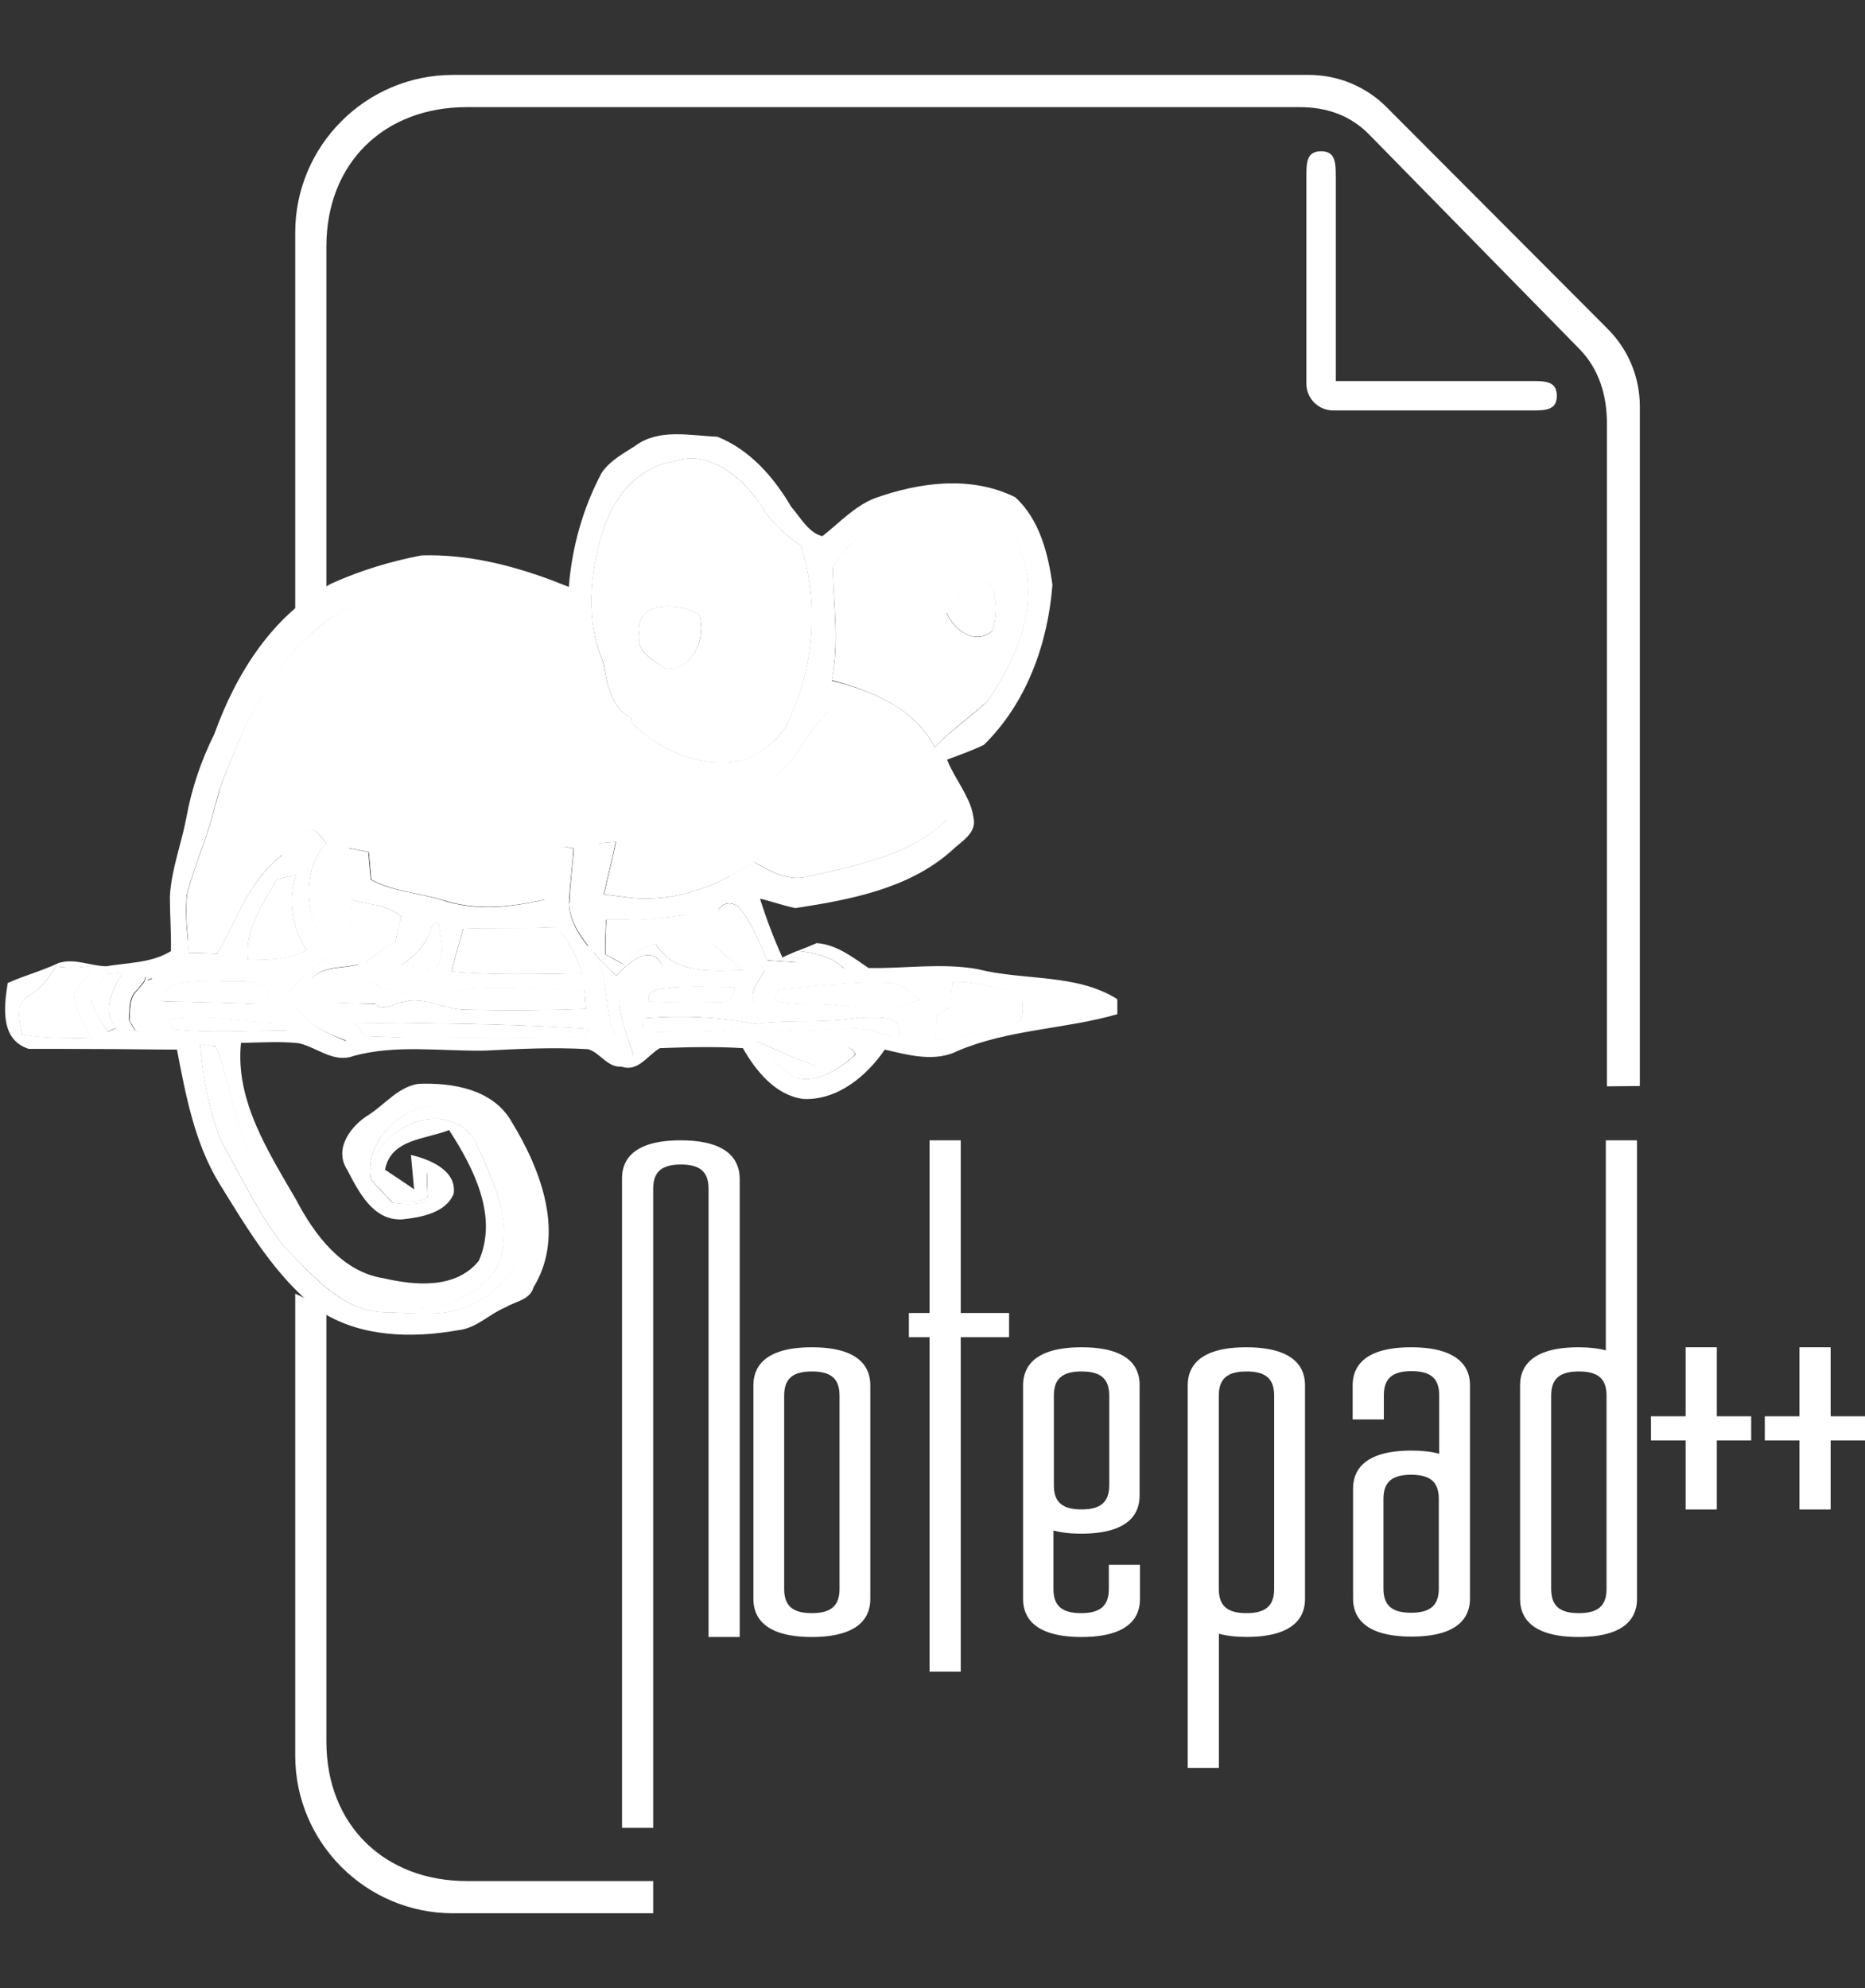 <?xml version="1.0" encoding="utf-8"?>
<!-- Generator: Adobe Illustrator 28.2.0, SVG Export Plug-In . SVG Version: 6.00 Build 0)  -->
<svg version="1.1" id="Calque_1" xmlns="http://www.w3.org/2000/svg" xmlns:xlink="http://www.w3.org/1999/xlink" x="0px" y="0px"
	 viewBox="0 0 2345 2500" style="enable-background:new 0 0 2345 2500;" xml:space="preserve">
<rect x="0" y="0" width="2345" height="2500" fill="#333333" stroke="none"/>
<style type="text/css">
	.st0{fill:#FFFFFF;}
</style>
<path class="st0" d="M410.4,746.4V310c0-105.2,72.7-175.3,176.6-175.3h1046.8c34.3,0,63.9,10.1,88.1,34.8l264.7,270
	c24.2,25.1,33.9,58.1,33.9,92.9V1366l41.4-0.4V511.3c0-36.6-14.1-70.9-39.6-96.9L1743,134.3c-25.5-25.5-60.8-40.1-96.9-40.1H569.4
	c-109.2,0-198.2,89-198.2,198.2v473L410.4,746.4z M371.2,1626.7v580.9c0,109.2,89,198.2,198.2,198.2h251.9v-40.5H587
	c-103.5,0-176.6-70.5-176.6-175.3v-544.7L371.2,1626.7z"/>
<path class="st0" d="M1923.6,479.1h-244v-255c0-18.9,0-33.9-18.5-33.9c-18.9,0-18.5,15.4-18.5,33.9v258.1c0,18.9,15,33.9,33.9,33.9
	h247.1c18.9,0,33.9,0.4,33.9-18.5S1942.1,479.1,1923.6,479.1z"/>
<path class="st0" d="M1020.8,1694.1c-60.8,0-73.5,26-73.5,47.6v269.1c0,21.6,12.8,47.6,73.5,47.6c60.8,0,73.5-26,73.5-47.6v-269.1
	C1094.3,1720.1,1081.6,1694.1,1020.8,1694.1z M986,1754.9c0-21.1,10.6-30.4,34.8-30.4c24.2,0,34.8,9.2,34.8,30.4V1998
	c0,21.1-10.6,30.4-34.8,30.4c-24.2,0-34.8-9.2-34.8-30.4V1754.9z M1208,1433.9h-39.2V1651h-26v30.4h26v420.6h39.2v-420.6h60.8V1651
	H1208V1433.9z M1359.9,1694.1c-60.8,0-73.5,26-73.5,47.6v269.1c0,21.6,12.8,47.6,73.5,47.6c60.8,0,73.5-26,73.5-47.6v-43.2h-39.2
	v30.4c0,21.1-10.6,30.4-34.8,30.4s-34.8-9.2-34.8-30.4v-73.5c9.7,2.6,21.1,4,34.8,4c60.8,0,73.5-26,73.5-47.6v-138.7
	C1433.4,1720.1,1420.7,1694.1,1359.9,1694.1L1359.9,1694.1z M1325.1,1754.9c0-21.1,10.6-30.4,34.8-30.4c24.2,0,34.8,9.2,34.8,30.4
	v112.7c0,21.1-10.6,30.4-34.8,30.4c-24.2,0-34.8-9.2-34.8-30.4V1754.9z M1566.9,1694.1c-60.8,0-73.5,26-73.5,47.6V2223h39.2v-168.7
	c9.7,2.6,21.1,4,34.8,4c60.8,0,73.5-26,73.5-47.6v-269.1C1640.8,1720.1,1628.1,1694.1,1566.9,1694.1z M1532.5,1754.9
	c0-21.1,10.6-30.4,34.8-30.4c24.2,0,34.8,9.2,34.8,30.4V1998c0,21.1-10.6,30.4-34.8,30.4c-24.2,0-34.8-9.2-34.8-30.4V1754.9z
	 M1774.3,1694.1c-60.8,0-73.5,26-73.5,47.6v43.2h39.2v-30.4c0-21.1,10.6-30.4,34.8-30.4c24.2,0,34.8,9.2,34.8,30.4v73.5
	c-9.7-2.6-21.1-4-34.8-4c-60.8,0-73.5,26-73.5,47.6v138.7c0,21.6,12.8,47.6,73.5,47.6c60.8,0,73.5-26,73.5-47.6v-269.1
	C1848.3,1720.1,1835,1694.1,1774.3,1694.1L1774.3,1694.1z M1739.5,1884.8c0-21.1,10.6-30.4,34.8-30.4c24.2,0,34.8,9.2,34.8,30.4
	v112.7c0,21.1-10.6,30.4-34.8,30.4c-24.2,0-34.8-9.2-34.8-30.4V1884.8z M2019.6,1698.1c-9.7-2.6-21.1-4-34.8-4
	c-60.8,0-73.5,26-73.5,47.6v269.1c0,21.6,12.8,47.6,73.5,47.6c60.8,0,73.5-26,73.5-47.6v-576.9h-39.2v264.2H2019.6z M1950.4,1754.9
	c0-21.1,10.6-30.4,34.8-30.4c24.2,0,34.8,9.2,34.8,30.4V1998c0,21.1-10.6,30.4-34.8,30.4c-24.2,0-34.8-9.2-34.8-30.4V1754.9z
	 M2158.7,1694.1h-39.2v86.8h-43.6v30.4h43.6v86.8h39.2v-86.8h43.2v-30.4h-43.2V1694.1z M2301.8,1780.9v-86.8h-39.2v86.8h-43.6v30.4
	h43.6v86.8h39.2v-86.8h43.2v-30.4H2301.8z M855.6,1433.9c-60.8,0-73.5,26-73.5,47.6v816.9h39.2v-803.7c0-21.1,10.6-30.4,34.8-30.4
	c24.2,0,34.8,9.2,34.8,30.4v563.7h39.2v-576.9C929.6,1459.8,916.9,1433.9,855.6,1433.9L855.6,1433.9z"/>
<path class="st0" d="M393.3,796.2c37.4-37,91.2-47.1,140-62.5c55.9-3.1,111.9,14.1,162.5,37.4c22,8.8,20.7,34.8,25.5,54.6
	c-15.9,3.5-31.7,6.6-47.6,10.6c7-11,13.7-21.6,20.3-32.6c-0.4-10.6-12.8-14.5-18.9-22L650,798.8l-17.2-14.5
	c-15.4,2.2-32.1,4.4-46.7-4c-24.7-11-51.1-19.4-78.4-16.7c-12.3,5.3-22,15-32.1,23.3c0-4.4,0.4-13.2,0.4-17.6
	c-5.7,6.6-11.4,13.2-16.7,20.3c-37.9,4-55.5,43.2-47.1,77.1c-7.9,6.2-16.3,12.8-24.2,18.9c8.8-17.2,16.3-36.1,6.2-54.6
	c-28.2,8.4-30.4,39.2-43.2,61.2c-13.2,24.2-35.7,42.7-46.2,68.3c-0.9,14.1,1.3,27.7,2.6,41.8c-10.6-3.1-21.1-5.7-31.3-8.8
	C302.5,921.7,334.7,847.7,393.3,796.2L393.3,796.2z"/>
<path class="st0" d="M475.6,787.4c10.6-8.4,19.8-18.5,32.1-23.3c27.3-2.6,53.7,5.7,78.4,16.7c-3.5,15.4-8.8,30.4-15.9,44.5
	c-21.1-11-42.3-22.9-62.1-35.7l11.9,23.8c-4.4,6.2-9.2,11.9-13.7,18.1c-8.8-11.4-17.6-22.9-26-34.8c-3.1,17.2-15.9,29.9-33.5,20.3
	c4-9.2,7.9-18.1,11.9-26.9c5.3-7,11-13.7,16.7-20.3C476,773.7,475.6,782.5,475.6,787.4L475.6,787.4z"/>
<path class="st0" d="M586.1,780.3c14.5,8.4,30.8,6.2,46.7,4l17.2,14.5l25.1-17.2c5.7,7.5,18.5,11.4,18.9,22
	c-6.2,11-13.2,22-20.3,32.6c-4,0.9-11.9,2.6-15.4,4c7.9,9.7,15.9,19.4,23.8,28.6c-33.5,1.8-57.7-21.1-83.2-37.9
	c-23.3,3.5-40.1,28.6-64.3,31.3c-11.9-5.3-22.9-12.3-33.9-19.4c-4,12.8-6.6,26-14.1,37c-11,7.5-25.1,7.5-37.9,11
	c0.4,5.7,1.3,11.9,1.8,17.6c-13.7-13.2-30.4-25.5-49.8-16.7c14.1,14.5-7,20.3-16.7,26.9c-18.9,10.6-40.1,24.2-42.3,48
	c-5.3,13.7,0.4,34.8-15,42.3c-18.1,4.8-36.6,1.8-54.6,1.3c1.3-4.4,3.5-12.8,4.8-17.2c10.6,3.1,21.1,5.7,31.3,8.8
	c-1.8-14.1-4-27.7-2.6-41.8c10.6-25.5,33-44,46.2-68.3c12.8-22,15-52.8,43.2-61.2c10.1,18.5,2.6,37.4-6.2,54.6
	c7.9-6.6,15.9-12.8,24.2-18.9c-8.4-33.9,9.2-73.1,47.1-77.1c-4,8.8-7.9,18.1-11.9,26.9c17.2,9.7,30.4-3.1,33.5-20.3
	c8.4,11.9,17.2,23.3,26,34.8c4.4-6.2,8.8-11.9,13.7-18.1l-11.9-23.8c20.3,12.8,41,24.2,62.1,35.7
	C577.3,811.2,582.6,796.2,586.1,780.3 M410.4,1060.4c9.7,1.8,18.9,3.5,28.6,5.7c-11,29.5-26.4,59.5-24.7,92
	c5.7,21.1,23.3,37,36.6,54.2c-19.4,5.7-46.2,1.3-59.5,19.4c-7.9,35.2,24.2,55.5,44.9,77.1c-29.9-11-63.4-26.9-74-59.9
	c14.5-18.1,32.6-32.6,51.5-46.7C386.6,1160.8,374.8,1100.1,410.4,1060.4 M715.6,1134.8c7,6.2,14.5,12.3,21.6,18.1
	c0.9,11.9,1.8,24.2,2.2,36.1C727.1,1173.2,716.1,1156,715.6,1134.8 M903.2,1144.1c7.5-10.6,20.3-9.7,28.2-0.4
	c15,19.4,23.3,42.3,33.5,64.3c12.8,0.9,25.5,1.8,37.9,2.6c-25.1,9.2-48.9,23.3-52.4,52.4c-10.6-15,4.8-28.6,11-42.3
	C947.2,1191.2,912.9,1176.2,903.2,1144.1 M543.9,1163l7.5-4c1.3,19.8,10.6,42.7-4,59.5c-14.5-1.3-28.6-2.2-42.7-4.8
	C523.6,1201.3,537.7,1185.9,543.9,1163 M739.4,1189.4c10.6,14.1,22.5,26.4,35.7,37.9c14.1-16.3,45.4-42.3,58.1-11.4
	c-21.1,10.1-47.6,17.6-54.6,43.2c0,0.9-0.4,2.2-0.4,3.1c3.1,22.5,11.4,44,18.1,65.6C747.8,1296.5,776.8,1229.1,739.4,1189.4
	 M1002.7,1195.6c20.7,2.2,42.7,7,58.6,22.5c-19.8-1.3-40.1-0.4-58.6-7.5V1195.6z M950.8,1309.2c25.1,11,49.8,22.9,76.2,31.7
	c15-6.2,36.1-39.2,48.4-15c-19.4,17.6-46.2,35.7-73.5,29.5C980.7,1345.3,967.1,1325.1,950.8,1309.2 M251.9,1313.2
	c4.8,0.9,14.1,2.2,19.4,2.6c21.1,48.9,22,105.7,51.1,151.5c16.7,27.3,30.4,55.9,46.2,83.7c16.7,28.6,44.5,48,70.5,67.8
	c55.5,41,147.1,34.8,186.3-25.5c25.1-53.7-6.2-110.5-27.7-159.9c-37-58.1-133.4-14.1-130.8,49.3c-11-63,69.6-116.3,123.3-84.1
	c38.3,24.7,48.9,71.3,63.9,111.4c17.6,48-8.4,104.8-53.7,125.9c-35.2,22.5-78.4,13.7-117.6,13.7c-53.7-2.6-88.5-46.2-123.3-81
	c-33.9-41.4-55.9-90.7-82.4-137.4C262.9,1393.8,255,1353.7,251.9,1313.2 M537.3,1474.4c6.2,7,11,15,17.2,22.5
	c-15,19.4-39.2,18.5-60.8,15.4c-8.8-9.7-18.1-19.4-26.9-29.1c21.1,12.8,44.9,38.8,71.3,22.5C537.3,1495.1,537.3,1484.9,537.3,1474.4
	L537.3,1474.4z"/>
<path class="st0" d="M533.7,862.2c24.2-2.6,41-27.7,64.3-31.3c26,17.2,50.2,39.6,83.2,37.9c-7.9-9.7-15.9-19.4-23.8-28.6
	c4-0.9,11.9-3.1,15.4-4c15.9-4,31.7-7,47.6-10.6c4,15,7.9,30.4,12.8,45.4c-7.5,7.5-15,15.4-22.9,22.9c16.3,22.5,31.3,46.2,47.6,68.7
	c33.9-9.2,55.5,23.3,70.5,48.9c-30.4-1.8-64.7-2.2-88.5-24.2c-14.5-13.2-28.6-26.9-44-39.6l-27.7,7.9c-7.5-18.1-11.9-41.8-34.8-46.2
	c1.8,9.2,4,18.1,5.7,27.3c-13.7,7.9-28.6,11.4-44,7c6.2-12.8,12.8-25.1,19.4-37.9c-18.9-1.8-29.9,14.5-40.5,27.3
	c-2.2-6.6-4.4-13.2-6.2-19.8c-7-0.9-13.7-2.6-20.7-3.1c-10.1,2.2-14.1,16.7-25.1,17.2c-18.1-1.8-35.2-9.2-53.7-10.1
	c-22,3.1-42.7,12.8-64.3,18.9c-7-5.7-14.5-11.4-21.6-17.2c9.7-7,31.3-12.3,16.7-26.9c19.8-8.8,36.1,3.5,49.8,16.7
	c-0.4-5.7-1.3-11.9-1.8-17.6c12.8-3.1,26.4-3.5,37.9-11c7.5-11,10.1-24.7,14.1-37C510.8,849.9,521.8,857,533.7,862.2L533.7,862.2z"
	/>
<path class="st0" d="M710.8,894c7.5-7.5,15-15.4,22.9-22.9c7.5,22.5,17.2,45.4,36.1,60.3c31.7,24.2,64.7,50.6,104.4,59.9
	c35.2,6.6,74,2.6,104.4-17.6c26.4-23.8,38.8-58.6,66.1-81.5c25.5,12.8,54.2,18.5,78.8,33c25.5,16.3,37.9,45.4,53.3,70.5
	c-16.7,3.1-33,6.6-49.8,10.1c6.2,10.6,12.8,21.6,19.4,32.1c-4.4,6.6-8.8,13.2-12.8,20.3c-8.4-13.2-16.3-26.4-24.2-39.6
	c-18.1,4.4-35.2,11.4-50.6,21.1l5.3,25.1c-38.8-19.8-80.1,0-114.9,19.4c-10.6,5.7-21.6,12.3-32.1,18.1c-22-11.9-43.6-24.2-66.9-33.5
	c-9.2,15-20.3,29.5-31.3,43.6c-4-11.4-8.4-22.9-11.9-34.8c-4,0.4-11.9,1.8-15.9,2.2c-1.8,16.3-1.3,32.6,0.9,48.9
	c-10.6-1.3-21.6-2.6-32.1-4c4.8-22,10.6-43.6,15-66.1c-5.3,0.4-16.3,1.3-21.6,1.8c-18.1,27.7-18.9,61.2-15.4,93.4
	c-7.5-6.2-14.5-12.3-21.6-18.1c0.9-22.9,4-45.4,5.7-68.3c-23.8-10.1-33.5,17.2-37.9,34.8c-13.2-4.4-26.4-8.4-39.2-13.2
	c-29.5-9.2-48.9-35.2-77.5-46.7c-15-6.2-26-18.5-37.4-29.5c-1.3,4.4-4,13.2-4.8,17.6c11.4,19.4,11.4,44.5-11,56.4
	c-7-0.9-21.1-2.6-28.6-4c23.8,24.2,58.6,28.6,89.8,37l-17.6,12.3c-29.9-9.7-62.5-10.6-90.7-26c-0.9-11.4-2.2-23.3-3.1-34.8
	c-8.4-1.8-16.3-3.1-24.7-4.8c-9.7-1.8-18.9-3.5-28.6-5.7c-7-8.4-15-22.9-27.7-15.4c-10.1,9.2-18.5,20.3-28.2,30.4
	c-5.7-7.9-11.9-15.9-17.6-23.8c-43.2,5.3-39.6,57.2-67.4,80.6c-17.6,12.8-16.7,37-33,51.1c-2.2-19.8-3.5-39.2-1.3-59
	c8.8-34.8,24.2-67.4,33-102.6c0.9-2.6,2.2-8.4,3.1-11.4c18.1,0.9,37,3.5,54.6-1.3c15.4-7.5,9.2-28.6,15-42.3
	c2.6-23.8,23.3-37.4,42.3-48c7,5.7,14.5,11.4,21.6,17.2c21.6-6.6,42.3-15.9,64.3-18.9c18.5,0.9,35.7,8.4,53.7,10.1
	c11-0.4,14.5-15,25.1-17.2c7,0.4,13.7,2.2,20.7,3.1c2.2,6.6,4.4,13.2,6.2,19.8c11-12.8,21.6-29.1,40.5-27.3
	c-6.6,12.8-12.8,25.1-19.4,37.9c15.4,4.4,30.4,0.4,44-7c-2.2-9.2-4-18.1-5.7-27.3c22.9,4,27.3,27.7,34.8,46.2l27.7-7.9
	c15,12.8,29.5,26.4,44,39.6c23.8,22,58.1,22.5,88.5,24.2c-14.5-25.1-36.6-58.1-70.5-48.9C742.5,940.2,727.1,916.4,710.8,894
	L710.8,894z"/>
<path class="st0" d="M1127.4,1005.8c16.7-3.5,33-6.6,49.8-10.1c5.3,11.4,9.7,22.9,14.1,34.3c-45.8,45.8-113.2,57.7-173.5,71.8
	c-25.1,7.5-48.4-5.7-69.1-17.6c34.8-18.9,76.2-39.2,114.9-19.4l-5.3-25.1c15.9-9.7,33-16.7,50.6-21.1c7.9,13.2,16.3,26.4,24.2,39.6
	c4-6.6,8.4-13.7,12.8-20.3C1140.1,1027.4,1133.5,1016.4,1127.4,1005.8L1127.4,1005.8z"/>
<g>
	<path class="st0" d="M554.4,1496.8c-6.2-7-11-15.4-17.2-22.5c0,10.6,0.4,20.7,0.9,31.3c-26.4,16.3-50.2-9.7-71.3-22.5
		c8.8,9.7,18.1,18.9,26.9,29.1C515.2,1515.3,539.5,1516.2,554.4,1496.8L554.4,1496.8z M338.2,1246.7c-16.3-18.9-44-10.1-66.1-13.2
		c-23.8,1.3-61.7-4-70.9,25.1c43.2,1.3,86.3,1.8,129.5,4C332.9,1258.6,336.4,1250.7,338.2,1246.7z M824.4,1186.8
		c23.8,38.8,70.5,33.9,109.7,33c-16.3-15.4-36.1-27.3-49.8-45.4c-7.9-7.5-11-22.5-23.3-23.8c-23.8,3.1-47.6,6.6-71.8,5.7h-26.4
		c-1.3,14.5-1.3,29.1-1.3,43.6c5.7,3.1,17.6,9.2,23.3,12.8C792.7,1197.4,808.5,1191.2,824.4,1186.8L824.4,1186.8z M185.8,1233
		l-1.8-4.8c-0.9,1.8-2.2,5.3-2.6,7l-4.8,5.7c-0.9,0.9-2.6,3.1-3.1,4c-11.4,9.7-9.2,24.7-10.6,37.9c1.8,3.1,5.7,9.7,7.5,13.2
		c19.8,11.9,15.9-31.7,2.2-32.6c8.4-10.1,17.6-19.8,20.3-33L185.8,1233z"/>
	<path class="st0" d="M251.9,1313.2c3.1,40.1,11,80.6,24.7,118.5c26.4,46.2,48.4,95.6,82.4,137.4c35.2,34.8,70,78.4,123.3,81
		c39.2,0,82.8,8.8,117.6-13.7c45.4-21.1,71.3-77.9,53.7-125.9c-15-39.6-26-86.8-63.9-111.4c-53.7-32.1-134.3,21.1-123.3,84.1
		c-2.6-63.4,93.8-107.5,130.8-49.3c21.6,48.9,52.4,106.1,27.7,159.9c-39.6,60.3-130.8,66.5-186.3,25.5c-26-19.8-53.7-39.2-70.5-67.8
		c-15.9-27.3-29.9-56.4-46.2-83.7c-28.6-46.2-29.9-102.6-51.1-151.5C266,1315.4,256.7,1314.1,251.9,1313.2L251.9,1313.2z
		 M211.8,1281.9c1.3,3.1,4.4,9.2,6.2,12.3c47.1,4.8,94.2,1.3,141.4,1.3c-1.8-2.2-5.3-6.2-7.5-8.4
		C305.2,1285.5,258.5,1274.4,211.8,1281.9L211.8,1281.9z M931.4,1143.6c-7.9-9.2-20.7-10.1-28.2,0.4c9.7,31.7,44,47.1,58.1,76.6
		c-6.2,13.2-21.6,27.3-11,42.3c4-28.6,27.7-43.2,52.4-52.4c-12.8-0.9-25.5-1.8-37.9-2.6C954.7,1185.9,945.9,1163,931.4,1143.6z
		 M130.8,1224.7c-4.8,11-10.6,22.5-16.3,33c4.8,14.1,12.3,27.3,21.1,39.2c2.6-1.3,7.9-3.5,10.1-4.4c-18.9-22-4-48.4,8.4-69.6
		C146.2,1224.2,138.3,1224.7,130.8,1224.7L130.8,1224.7z M1061.3,1218.1c-15.4-15-37-19.8-58.1-22h-0.4v14.5
		C1021.2,1217.6,1041.5,1216.8,1061.3,1218.1L1061.3,1218.1z M385.3,1194.7c-18.1-28.6-24.2-62.1-13.2-94.7
		c-7.9,2.2-15.9,4-23.8,5.7c-17.6,31.3-41.4,63.4-36.1,101.3C336.9,1207.1,362.4,1206.6,385.3,1194.7z M114.9,1214.5
		c-15,2.6-29.9,3.1-44.9,0.9c-8.8,15.4-20.3,29.5-36.1,38.3c-15.9,9.7-8.8,32.1-6.2,47.1c28.2,5.3,57.2,3.5,85.9,4.8
		c-7-16.3-16.7-31.7-20.7-48.9C90.7,1238.8,114.1,1231.7,114.9,1214.5L114.9,1214.5z M497.6,1183.3c1.8-10.1,4.4-20.7,6.6-30.8
		c-16.3-15.4-41-15-61.2-20.7c-5.7,27.7,0.4,55.5,16.7,78.4C471.6,1200.9,484,1190.8,497.6,1183.3L497.6,1183.3z M1079.4,1279.7
		c-43.2,7.5-87.2,2.2-130.4,7.9c-46.2-9.2-93.4-10.6-140.5-7c0.4,4.4,0.9,13.2,1.3,17.6c46.2-3.1,93.4,1.8,139.2-7.9
		c40.1,8.8,81,5.3,121.5,2.6c20.7-2.2,39.6,10.6,59.9,8.4C1134.4,1273.1,1097,1281,1079.4,1279.7z M979.8,1244.1
		c-1.8,3.1-5.3,9.7-7,13.2c26,7.9,53.7,3.1,80.1,6.6c34.3,4.8,71.3,8.8,103.5-7.5c-11-7-21.1-17.6-34.3-20.3
		C1074.5,1233.5,1027,1239.7,979.8,1244.1L979.8,1244.1z M1027,1340.9c-26-8.8-51.1-20.3-76.2-31.7c16.3,15.9,29.9,36.1,50.6,46.2
		c27.3,6.2,54.2-11.9,73.5-29.5C1063.1,1301.7,1041.9,1334.8,1027,1340.9L1027,1340.9z M846.8,1241.9c-10.6,2.6-33.5-0.9-30.8,17.2
		c29.9,1.8,60.3,1.8,90.3,0.9c12.3,0.4,17.6-5.7,16.3-18.5C897.5,1241.4,871.9,1240.1,846.8,1241.9z M1197.8,1234.8
		c-1.3,10.6-2.2,21.1-3.1,31.7c-4.4,2.6-12.8,7.9-16.7,11c0,9.7-0.9,19.8-1.3,29.5c36.6-0.9,70-16.3,105.7-23.3
		c5.7-11.4,2.2-24.2,2.2-36.6C1255.1,1244.5,1227.3,1233.5,1197.8,1234.8L1197.8,1234.8z M551.4,1159.5l-7.5,4
		c-6.2,22.9-20.3,38.3-39.2,50.6c14.1,2.6,28.2,3.5,42.7,4.8C561.9,1201.8,552.7,1178.9,551.4,1159.5z M732.3,1223.8
		c-8.4-20.7-16.3-43.6-34.3-57.7c-38.3,1.8-76.6,0.4-114.9,1.8c-4.8,18.1-11,35.2-14.5,53.7C622.7,1226.4,677.7,1224.2,732.3,1223.8
		L732.3,1223.8z"/>
	<path class="st0" d="M778.6,1259c7-25.5,33.5-33,54.6-43.2c-13.2-31.3-44-4.8-58.1,11.4c-10.6-9.2-20.3-19.4-29.1-29.9
		c27.3,40.1,5.3,101.3,50.2,130.8c-6.6-21.6-14.5-43.2-18.1-65.6L778.6,1259z M506.4,1259.5c26.4-7.9,51.5,9.7,77.9,9.7
		c50.6,1.3,101.3,1.3,151.9-0.9c-0.4-5.7-1.3-17.6-1.8-23.3c-67.4,0-137-10.1-202.6,8.8c-18.5-0.4-35.7-8.8-53.7-11.9
		c-12.3-16.7-44.5-4.8-64.7-9.7c3.1,9.2,5.7,18.9,8.4,28.2c16.3,0.4,33,0.9,49.3,0.9C481.8,1272.7,495,1260.3,506.4,1259.5z
		 M446.5,1286.3c4,5.3,7.9,11,11.9,16.3c15.9,0.4,32.1,0.9,48,1.8c76.2,0.4,151.9,1.8,228.1-0.9c1.3-2.6,4-7.5,5.7-9.7
		c-77.9-5.3-155.9-6.2-233.8-7.5C486.6,1286.8,466.8,1286.8,446.5,1286.3L446.5,1286.3z"/>
</g>
<path class="st0" d="M794.4,902.8l-0.9,5.3c37.9,37.9,94.2,61.2,147.1,45.8c20.3-11,40.5-24.7,50.2-46.2
	c33-68.3,38.8-148.8,16.3-221.1c-20.3-14.5-39.6-31.3-51.5-53.3c-24.2-33.5-64.3-68.7-108.3-52.8c-44.9,6.2-76.6,45.8-89,87.2
	c-16.7,52.8-22.5,112.7,0.4,164.7C763.2,858.3,768,890.4,794.4,902.8L794.4,902.8z M879,772.9c9.7,28.6-6.2,68.3-41.4,68.7
	c-15.9-11-37.9-21.1-34.3-44C797.1,755.2,854.3,756.6,879,772.9z M1175.4,939.3c20.3-21.6,44.9-38.3,66.5-58.1
	c37-54.2,68.3-125.9,40.1-191.1c-9.7-43.2-59.9-58.1-99.1-53.3c-51.5,8.8-108.3,27.3-135.6,76.2c0.9,47.6,8.4,95.1-1.3,142.2
	C1096.1,868.4,1150.7,890.4,1175.4,939.3L1175.4,939.3z M1212.4,738.9c10.1-2.2,20.7-4.8,30.8-7.9c11.4,17.6,11,42.7,4.8,62.1
	c-20.3,19.8-49.3-0.4-57.7-22C1197.8,760.1,1205.3,749.5,1212.4,738.9z"/>
<path class="st0" d="M1002.7,1195.6C1002.7,1196.1,1002.7,1196.1,1002.7,1195.6C1003.2,1196.1,1003.2,1196.1,1002.7,1195.6z"/>
<g>
	<path class="st0" d="M1175.4,939.3c20.3-21.6,44.9-38.3,66.5-58.1c37-54.2,68.3-125.9,40.1-191.1c-9.7-43.2-59.9-58.1-99.1-53.3
		c-51.5,8.8-108.3,27.3-135.6,76.2c0.9,47.6,8.4,95.1-1.3,142.2C1096.1,868.4,1150.7,890.4,1175.4,939.3L1175.4,939.3z
		 M1212.4,738.9c10.1-2.2,20.7-4.8,30.8-7.9c11.4,17.6,11,42.7,4.8,62.1c-20.3,19.8-49.3-0.4-57.7-22
		C1197.8,760.1,1205.3,749.5,1212.4,738.9z M331.2,1262.6l7-15.9c-16.3-18.9-44-10.1-66.1-13.2c-18.5,1.3-44.9-1.8-60.3,10.1v15.4
		C251.5,1259.9,291.5,1260.8,331.2,1262.6L331.2,1262.6z M372.1,1100.1c-7.9,2.2-15.9,4-23.8,5.7c-17.6,31.3-41.4,63.4-36.1,101.3
		c25.1,0,50.6-0.4,73.1-12.3C367.3,1166.1,361.1,1132.6,372.1,1100.1z"/>
	<path class="st0" d="M391.5,1231.3c13.2-18.1,39.6-13.7,59.5-19.4c-13.2-17.2-31.3-32.6-36.6-54.2c-1.8-32.1,13.7-62.1,24.7-92
		c8.4,1.8,16.3,3.1,24.7,4.8c1.3,11.4,2.2,22.9,3.1,34.8c28.2,15.4,60.8,16.3,90.7,26c41.4,13.7,85.9,8.8,127.7-0.9
		c-0.9-9.7-1.3-19.4-1.3-29.1c4.4-17.6,14.1-44.9,37.9-34.8c-2.2,22.9-4.8,45.4-5.7,68.3c0.4,20.7,11,38.3,23.8,54.2
		c-0.4-11.9-1.3-24.2-2.2-36.1c-3.5-31.7-2.6-65.6,15.4-93.4c5.3-0.4,16.3-1.3,21.6-1.8c-4.4,22-10.1,44-15,66.1
		c10.6,1.3,21.6,2.6,32.1,4c43.2,4.8,86.8-6.2,125.1-26.4c11-5.7,21.6-11.9,32.1-18.1c20.7,12.3,44,25.1,69.1,17.6
		c60.3-14.1,127.7-26,173.5-71.8c-3.5-9.2-7.5-18.5-11.4-27.7l-2.6-6.6c-15-25.1-27.3-54.2-53.3-70.5c-24.7-14.5-53.3-20.7-78.8-33
		c-27.3,22.9-40.1,57.7-66.1,81.5C949,993,910.3,997,875,990.4c-40.1-9.2-72.7-35.7-104.4-59.9c-19.4-15-29.1-37.9-36.1-60.3
		c-4.4-15-8.8-29.9-12.8-45.4c-4.8-19.4-3.5-45.4-25.5-54.6l-2.6-1.3c-49.8-22.9-104.4-39.6-159.9-36.6
		c-48.4,15-102.2,25.5-140,62.5c-58.6,51.5-91.2,125.1-117.1,197.3c-1.3,4.4-3.5,12.8-4.8,17.2c-0.9,3.1-2.2,8.4-3.1,11.4
		c-8.8,34.8-24.2,67.8-33,102.6c-2.2,19.8-0.9,39.6,1.3,59c0,3.5,0.4,11,0.9,15c11.9,0,23.8,0.4,35.7,0.9
		c24.7-42.7,40.5-92.5,81.5-123.7c9.7-9.7,18.1-20.7,28.2-30.4c12.8-7,21.1,7.5,27.7,15.4c-35.7,39.6-23.8,100.4,4,141.4
		c-18.5,13.7-37,28.2-51.5,46.7c10.1,33,43.6,48.9,74,59.9C415.7,1286.8,383.6,1266.5,391.5,1231.3L391.5,1231.3z"/>
	<path class="st0" d="M697.6,1166.1c-38.3,1.8-76.6,0.4-114.9,1.8c-4.8,18.1-11,35.2-14.5,53.7c54.6,4.8,109.7,3.1,164.3,2.2
		C724,1203.1,716.1,1180.2,697.6,1166.1z M554.4,1496.8c-6.2-7-11-15.4-17.2-22.5c0,10.6,0.4,20.7,0.9,31.3
		c-26.4,16.3-50.2-9.7-71.3-22.5c8.8,9.7,18.1,18.9,26.9,29.1C515.2,1515.3,539.5,1516.2,554.4,1496.8L554.4,1496.8z M359.3,1295.6
		c-1.8-2.2-5.3-6.2-7.5-8.4c-46.7-1.8-93.4-12.8-140-5.3c1.3,3.1,4.4,9.2,6.2,12.3C264.7,1299.1,312.2,1295.6,359.3,1295.6
		L359.3,1295.6z"/>
	<path class="st0" d="M251.9,1313.2c3.1,40.1,11,80.6,24.7,118.5c26.4,46.2,48.4,95.6,82.4,137.4c35.2,34.8,70,78.4,123.3,81
		c39.2,0,82.8,8.8,117.6-13.7c45.4-21.1,71.3-77.9,53.7-125.9c-15-39.6-26-86.8-63.9-111.4c-53.7-32.1-134.3,21.1-123.3,84.1
		c-2.6-63.4,93.8-107.5,130.8-49.3c21.6,48.9,52.4,106.1,27.7,159.9c-39.6,60.3-130.8,66.5-186.3,25.5c-26-19.8-53.7-39.2-70.5-67.8
		c-15.9-27.3-29.9-56.4-46.2-83.7c-28.6-46.2-29.9-102.6-51.1-151.5C266,1315.4,256.7,1314.1,251.9,1313.2L251.9,1313.2z
		 M846.8,1241.9c-10.6,2.6-33.5-0.9-30.8,17.2c29.9,1.8,60.3,1.8,90.3,0.9c12.3,0.4,17.6-5.7,16.3-18.5
		C897.5,1241.4,871.9,1240.1,846.8,1241.9z M884.3,1174.5c-7.9-7.5-11-22.5-23.3-23.8c-23.8,3.1-47.6,6.6-71.8,5.7h-26.4
		c-1.3,14.5-1.3,29.1-1.3,43.6c5.7,3.1,17.6,9.2,23.3,12.8c8.4-15.4,24.2-21.6,40.1-26c23.8,38.8,70.5,33.9,109.7,33
		C917.7,1204.4,897.9,1192.1,884.3,1174.5z M794.4,902.8l-0.9,5.3c37.9,37.9,94.2,61.2,147.1,45.8c20.3-11,40.5-24.7,50.2-46.2
		c33-68.3,38.8-148.8,16.3-221.1c-20.3-14.5-39.6-31.3-51.5-53.3c-24.2-33.5-64.3-68.7-108.3-52.8c-44.9,6.2-76.6,45.8-89,87.2
		c-16.7,52.8-22.5,112.7,0.4,164.7C763.2,858.3,768,890.4,794.4,902.8z M879,772.9c9.7,28.6-6.2,68.3-41.4,68.7
		c-15.9-11-37.9-21.1-34.3-44C797.1,755.2,854.3,756.6,879,772.9z M979.8,1244.1c-1.8,3.1-5.3,9.7-7,13.2c26,7.9,53.7,3.1,80.1,6.6
		c34.3,4.8,71.3,8.8,103.5-7.5c-11-7-21.1-17.6-34.3-20.3C1074.5,1233.5,1027,1239.7,979.8,1244.1L979.8,1244.1z M1079.4,1279.7
		c-43.2,7.5-87.2,2.2-130.4,7.9c-46.2-9.2-93.4-10.6-140.5-7c0.4,4.4,0.9,13.2,1.3,17.6c46.2-3.1,93.4,1.8,139.2-7.9
		c40.1,8.8,81,5.3,121.5,2.6c20.7-2.2,39.6,10.6,59.9,8.4C1134.4,1273.1,1097,1281,1079.4,1279.7z M1027,1340.9
		c-26-8.8-51.1-20.3-76.2-31.7c16.3,15.9,29.9,36.1,50.6,46.2c27.3,6.2,54.2-11.9,73.5-29.5
		C1063.1,1301.7,1041.9,1334.8,1027,1340.9L1027,1340.9z M1197.8,1234.8c-1.3,10.6-2.2,21.1-3.1,31.7c-4.4,2.6-12.8,7.9-16.7,11
		c0,9.7-0.9,19.8-1.3,29.5c36.6-0.9,70-16.3,105.7-23.3c5.7-11.4,2.2-24.2,2.2-36.6C1255.1,1244.5,1227.3,1233.5,1197.8,1234.8
		L1197.8,1234.8z"/>
	<path class="st0" d="M931.4,1143.6c-7.9-9.2-20.7-10.1-28.2,0.4c9.7,31.7,44,47.1,58.1,76.6c-6.2,13.2-21.6,27.3-11,42.3
		c4-28.6,27.7-43.2,52.4-52.4c-12.8-0.9-25.5-1.8-37.9-2.6C954.7,1185.9,945.9,1163,931.4,1143.6L931.4,1143.6z M506.4,1259.5
		c26.4-7.9,51.5,9.7,77.9,9.7c50.6,1.3,101.3,1.3,151.9-0.9c-0.4-5.7-1.3-17.6-1.8-23.3c-67.4,0-137-10.1-202.6,8.8
		c-18.5-0.4-35.7-8.8-53.7-11.9c-12.3-16.7-44.5-4.8-64.7-9.7c3.1,9.2,5.7,18.9,8.4,28.2c16.3,0.4,33,0.9,49.3,0.9
		C481.8,1272.7,495,1260.3,506.4,1259.5z M446.5,1286.3c4,5.3,7.9,11,11.9,16.3c15.9,0.4,32.1,0.9,48,1.8
		c76.2,0.4,151.9,1.8,228.1-0.9c1.3-2.6,4-7.5,5.7-9.7c-77.9-5.3-155.9-6.2-233.8-7.5C486.6,1286.8,466.8,1286.8,446.5,1286.3
		L446.5,1286.3z M459.3,1210.6c12.3-9.7,24.7-19.4,37.9-26.9c1.8-10.1,4.4-20.7,6.6-30.8c-16.3-15.4-41-15-61.2-20.7
		C437.3,1159.5,443.5,1187.2,459.3,1210.6L459.3,1210.6z M504.7,1213.7c14.1,2.6,28.2,3.5,42.7,4.8c14.5-16.7,5.3-39.6,4-59.5
		l-7.5,4C537.7,1185.9,523.6,1201.3,504.7,1213.7z M778.6,1259c7-25.5,33.5-33,54.6-43.2c-13.2-31.3-44-4.8-58.1,11.4
		c-10.6-9.2-20.3-19.4-29.1-29.9c27.3,40.1,5.3,101.3,50.2,130.8c-6.6-21.6-14.5-43.2-18.1-65.6L778.6,1259z"/>
</g>
<path class="st0" d="M130.8,1224.7c-4.8,11-10.6,22.5-16.3,33c4.8,14.1,12.3,27.3,21.1,39.2c2.6-1.3,7.9-3.5,10.1-4.4
	c-18.9-22-4-48.4,8.4-69.6C146.2,1224.2,138.3,1224.7,130.8,1224.7L130.8,1224.7z M185.8,1233l-1.8-4.8c-0.9,1.8-2.2,5.3-2.6,7
	l-4.8,5.7c-0.9,0.9-2.6,3.1-3.1,4c-11.4,9.7-9.2,24.7-10.6,37.9c1.8,3.1,5.7,9.7,7.5,13.2c19.8,11.9,15.9-31.7,2.2-32.6
	c8.4-10.1,17.6-19.8,20.3-33L185.8,1233z"/>
<path class="st0" d="M837.6,841.6c35.2,0,50.6-40.1,41.4-68.7c-24.7-16.3-81.5-17.6-75.7,24.2C799.7,820,821.7,830.5,837.6,841.6z
	 M1248,792.7c6.2-19.4,6.6-44.5-4.8-62.1c-10.1,3.1-20.3,5.7-30.8,7.9c-7.5,10.6-14.5,21.1-22,31.7
	C1198.7,792.2,1227.3,812.5,1248,792.7z"/>
<path class="st0" d="M1228.6,1218.5c-45.4-7.9-91.2-0.4-136.5-1.3c-20.3-13.7-40.1-29.5-65.2-31.3c-7.9,3.5-15.9,6.6-23.8,9.7
	c20.7,2.2,42.3,7,58.1,22c-19.8-1.3-40.1-0.4-58.6-7.5c-25.1,9.2-48.9,23.3-52.4,52.4c-10.6-15,4.8-28.6,11-42.3
	c-14.1-29.5-48-44.9-58.1-76.6c7.5-10.6,20.3-9.7,28.2-0.4c15,19.4,23.3,42.3,33.5,64.3c12.8,0.9,25.5,1.8,37.9,2.6v-14.5
	c-6.2,2.6-12.8,5.3-18.9,8.4c-11-24.2-20.3-48.9-28.2-74c15,3.5,29.5,8.8,44.5,11.9c68.7-10.6,142.2-24.2,196-71.8
	c11.4-11.4,31.7-21.6,28.2-40.5c-1.3-9.7-4.4-18.9-8.8-27.3c-7.5-15.9-18.1-30.4-24.7-47.1c15.4-5.7,31.3-11.4,46.2-18.5
	c53.7-52.4,80.6-127.3,86.3-201.3c-5.3-39.2-16.3-82.4-46.7-110.1c-55.5-27.7-120.7-18.9-177,1.3c-25.5,10.1-44,30.8-65.6,47.6
	c-17.2-4-27.7-23.8-39.2-37c-22-37.4-52-71.8-92.9-88.1c-34.3-1.3-73.5-10.6-103,11.4c-15,9.7-31.7,18.5-42.3,33.9
	c-23.8,44.5-37.4,93.8-41.4,143.6c-7.5-3.1-15-5.7-22.5-8.8c-52.4-19.4-107-32.6-162.9-30.8c-38.8,7.5-76.6,18.9-112.7,35.2
	C343.5,772,296.8,846.8,269.5,923c-16.7,33.5-28.6,68.7-35.2,105.2c-6.2,33-18.9,65.2-20.7,99.1c0,22.9,1.8,45.8,1.3,68.7
	c-0.9,0.4-2.2,1.3-3.1,1.8c-23.8,13.2-52,12.8-78.4,17.2c-19.8-0.4-38.8-10.1-58.6-4.4h-0.4c-21.1,10.1-43.6,15.9-64.7,25.5
	c-4.8,29.9-9.7,71.3,26.4,82.8h38.8c45.8,0,91.2,0.4,137,0.9h10.6c11,57.2,22,116.3,52.4,166.9c35.7,57.7,70.9,118,125.1,160.3
	c52,34.8,117.6,36.1,177,25.5c22.5-2.6,38.3-20.3,58.6-28.6c12.3-7.5,30.8-9.2,35.2-25.1c40.5-66.1,9.7-147.5-27.3-207.9
	c-23.3-41.4-74.4-49.8-117.6-48c-25.5,4-41.4,25.5-62.1,38.8c-22.5,13.7-44.5,42.7-27.3,69.1c14.5,27.7,32.6,64.7,69.6,62.5
	c23.3-2.6,54.2-7.9,64.3-32.1c4.4-29.5-30.4-43.6-53.7-48.9c1.3,14.5,2.6,28.6,4,43.2c-11.9-8.4-24.2-16.3-36.6-24.7
	c7.5-38.8,50.6-37.9,80.6-49.8c30.4,47.1,62.1,107.9,37.4,164.3c-28.6,35.7-80.1,31.3-119.8,22c-52-7.9-86.8-54.6-109.7-98.2
	c-34.8-60.3-77.1-125.1-69.6-197.7c24.2-0.4,48.9-2.2,72.7,0.4c23.3,5.3,44,25.5,69.1,15.9c53.7-14.5,109.7-5.7,164.7-6.6
	c43.2-2.2,86.8-4.4,129.9-1.8c15.4,4.4,24.2,23.3,42.3,22c20.7,7,32.6-14.5,48-23.3c34.8-1.3,70-2.2,104.4,0
	c16.3,28.6,41,59.5,76.2,63.9c42.7,1.8,79.3-28.6,102.2-62.1c30.4,7,63,16.3,92.5,1.3c63.9-26.9,134.3-26.9,199.9-45.8v-18.9
	C1353.3,1223.8,1288.1,1233.5,1228.6,1218.5L1228.6,1218.5z M934,1219.8c-39.2,0.9-85.9,5.7-109.7-33c-15.9,4.4-31.7,10.6-40.1,26
	c-5.7-3.1-17.6-9.7-23.3-12.8c0-14.5,0-29.1,1.3-43.6h26.4c24.2,1.3,48-2.6,71.8-5.7c12.3,1.3,15.4,16.3,23.3,23.8
	C897.9,1192.1,917.7,1204.4,934,1219.8z M906.3,1259.9c-30.4,0.9-60.3,0.9-90.3-0.9c-3.1-18.1,19.8-14.5,30.8-17.2
	c25.5-1.8,50.6-0.4,76.2-0.4C923.9,1254.2,918.6,1260.3,906.3,1259.9z M1047.2,713.4c27.3-48.9,84.1-67.4,135.6-76.2
	c39.2-4.8,89,10.1,99.1,53.3c28.2,64.7-3.1,136.5-40.1,191.1c-21.6,20.3-46.2,36.6-66.5,58.1c-24.7-49.3-79.3-71.3-129.5-83.7
	C1055.1,808.5,1048.1,760.5,1047.2,713.4L1047.2,713.4z M758.3,667.6c12.3-41.4,44-81,89-87.2c44-15.9,84.6,19.4,108.3,52.8
	c12.3,22.5,31.3,38.8,51.5,53.3c22.5,72.2,16.7,152.8-16.3,221.1c-9.7,22-30.4,35.2-50.2,46.2c-53.3,15.4-109.2-7.9-147.1-45.8
	l0.9-5.3c-26.9-12.3-31.3-44.9-36.1-70.5C735.9,780.3,741.6,720.4,758.3,667.6z M74.9,1304.8c-15.9-0.4-31.3-1.3-47.1-4
	c-2.6-15-9.2-37,6.2-47.1c15.9-8.8,26.9-22.9,36.1-38.3c1.8,0.4,3.1,0.4,4.8,0.4c13.2,1.8,26.9,1.3,40.1-1.3
	c-1.3,17.2-24.7,24.7-21.6,42.3c4,17.2,13.7,32.6,20.7,48.9C100.8,1305.3,88.1,1304.8,74.9,1304.8L74.9,1304.8z M145.8,1292.9
	c-2.6,1.3-7.9,3.5-10.1,4.4c-8.8-12.3-15.9-25.1-21.1-39.2c6.2-10.6,11.4-22,16.3-33c7.5-0.4,15.4-0.9,22.9-1.8
	C141.8,1244.5,126.8,1270.5,145.8,1292.9L145.8,1292.9z M169.5,1295.6c-1.8-3.1-5.7-9.7-7.5-13.2c1.3-13.2-0.9-28.2,10.6-37.9
	c0.9-0.9,2.2-2.6,3.1-4l4.8-5.7c0.9-1.8,2.2-5.3,2.6-7l1.8,4.8l6.2-2.6c-2.2,13.2-11.9,22.9-20.3,33
	C185.8,1263.9,189.4,1307.5,169.5,1295.6z M201.7,1258.6c2.2-6.6,5.7-11.4,10.1-15c15.4-11.9,41.8-8.8,60.3-10.1
	c22,3.1,49.3-5.7,66.1,13.2l-7,15.9c-39.6-1.8-79.7-2.6-119.3-3.5C208.3,1259,205.2,1259,201.7,1258.6L201.7,1258.6z M385.3,1194.7
	c-22.9,11.9-48.4,12.3-73.1,12.3c-5.3-37.9,18.5-70,36.1-101.3c7.9-1.8,15.9-3.5,23.8-5.7C361.1,1132.6,367.3,1166.1,385.3,1194.7z
	 M321.9,1467.8c16.7,27.3,30.4,55.9,46.2,83.7c16.7,28.6,44.5,48,70.5,67.8c55.5,41,147.1,34.8,186.3-25.5
	c25.1-53.7-6.2-110.5-27.7-159.9c-37-58.1-133.4-14.1-130.8,49.3c21.1,12.8,44.9,38.8,71.3,22.5c-0.4-10.1-0.9-20.7-0.9-31.3
	c6.2,7,11,15,17.2,22.5c-15,19.4-39.2,18.5-60.8,15.4c-8.8-9.7-18.1-19.4-26.9-29.1c-11-63,69.6-116.3,123.3-84.1
	c38.3,24.7,48.9,71.3,63.9,111.4c17.6,48-8.4,104.8-53.7,125.9c-35.2,22.5-78.4,13.7-117.6,13.7c-53.7-2.6-88.5-46.2-123.3-81
	c-33.9-41.4-55.9-90.7-82.4-137.4c-13.7-37.9-21.6-78.4-24.7-118.5c4.8,0.9,14.1,2.2,19.4,2.6C292,1365.2,293.3,1421.5,321.9,1467.8
	L321.9,1467.8z M218,1294.3c-1.8-3.1-4.4-9.2-6.2-12.3c46.7-7.5,93.4,3.5,140,5.3c1.8,2.2,5.3,6.2,7.5,8.4
	C312.2,1295.6,264.7,1299.1,218,1294.3L218,1294.3z M362.9,1248.5c14.5-18.1,32.6-32.6,51.5-46.7c-27.3-41-39.6-101.7-4-141.4
	c-7-8.4-15-22.9-27.7-15.4c-10.1,9.2-18.5,20.3-28.2,30.4c-41,31.3-56.8,81-81.5,123.7c-11.9-0.4-23.8-0.9-35.7-0.9
	c0-3.5-0.4-11-0.9-15c-2.2-19.8-3.5-39.2-1.3-59c8.8-34.8,24.2-67.4,33-102.6c0.9-2.6,2.2-8.4,3.1-11.4c1.3-4.4,3.5-12.8,4.8-17.2
	c26.4-71.8,59-145.3,117.1-197.3c37.4-37,91.2-47.1,140-62.5c55-3.1,110.1,13.7,159.9,36.6l2.6,1.3c22,8.8,20.7,34.8,25.5,54.6
	c4,15,7.9,30.4,12.8,45.4c7.5,22.5,17.2,45.4,36.1,60.3c31.7,24.2,64.7,50.6,104.4,59.9c35.2,6.6,74,2.6,104.4-17.6
	c26.4-23.8,38.8-58.6,66.1-81.5c25.5,12.8,54.2,18.5,78.8,33c25.5,16.3,37.9,45.4,53.3,70.5l2.6,6.6c4,9.2,7.5,18.5,11.4,27.7
	c-45.8,45.8-113.2,57.7-173.5,71.8c-25.1,7.5-48.4-5.7-69.1-17.6c-10.6,5.7-21.6,12.3-32.1,18.1c-37.9,20.3-81.9,31.3-125.1,26.4
	c-10.6-1.3-21.6-2.6-32.1-4c4.8-22,10.6-43.6,15-66.1c-5.3,0.4-16.3,1.3-21.6,1.8c-18.1,27.7-18.9,61.2-15.4,93.4
	c0.9,11.9,1.8,24.2,2.2,36.1c-12.8-15.9-23.3-33.5-23.8-54.2c0.9-22.9,4-45.4,5.7-68.3c-23.8-10.1-33.5,17.2-37.9,34.8
	c0,9.7,0.9,19.4,1.3,29.1c-41.8,9.7-86.3,14.5-127.7,0.9c-29.9-9.7-62.5-10.6-90.7-26c-0.9-11.4-2.2-23.3-3.1-34.8
	c-8.4-1.8-16.3-3.1-24.7-4.8c-11,29.5-26.4,59.5-24.7,92c5.7,21.1,23.3,37,36.6,54.2c-19.4,5.7-46.2,1.3-59.5,19.4
	c-7.9,35.2,24.2,55.5,44.9,77.1C406.5,1297.3,373,1281.5,362.9,1248.5L362.9,1248.5z M732.3,1223.8c-54.6,0.9-109.7,2.6-164.3-2.2
	c3.5-18.1,9.7-35.7,14.5-53.7c38.3-1.3,76.6,0,114.9-1.8C716.1,1180.2,724,1203.1,732.3,1223.8z M547.4,1218.5
	c-14.5-1.3-28.6-2.2-42.7-4.8c18.9-12.8,33-28.2,39.2-50.6l7.5-4C552.7,1178.9,561.9,1201.8,547.4,1218.5z M504.2,1152.5
	c-2.6,10.1-4.8,20.3-6.6,30.8c-13.7,7.5-26,17.6-37.9,26.9c-15.9-23.3-22-50.6-16.7-78.4C463.3,1137.9,487.9,1137,504.2,1152.5
	L504.2,1152.5z M422.3,1260.8c-2.6-9.2-5.3-18.9-8.4-28.2c20.3,4.8,52.4-7,64.7,9.7c18.1,3.1,35.2,11.4,53.7,11.9
	c65.6-19.4,135.2-8.8,202.6-8.8c0.4,5.7,1.3,17.6,1.8,23.3c-50.6,1.8-101.3,2.2-151.9,0.9c-26.4,0-51.5-17.6-77.9-9.7
	c-11.4,0.9-24.7,13.2-34.8,2.6C454.9,1261.7,438.6,1261.2,422.3,1260.8L422.3,1260.8z M734.5,1303.5c-76.2,2.6-151.9,1.3-228.1,0.9
	c-15.9-0.4-32.1-1.3-48-1.8c-4-5.3-7.9-11-11.9-16.3c19.8,0,39.6,0.4,59.9,0c77.9,0.9,155.9,2.2,233.8,7.5
	C738.5,1296.5,735.9,1301.3,734.5,1303.5L734.5,1303.5z M746,1196.9c8.8,11,18.5,20.7,29.1,29.9c14.1-16.3,45.4-42.3,58.1-11.4
	c-21.1,10.1-47.6,17.6-54.6,43.2l-0.4,3.1c3.1,22.5,11.4,44,18.1,65.6C750.8,1298.2,773.3,1237.4,746,1196.9L746,1196.9z
	 M1001.9,1355.5c-21.1-10.1-34.3-30.4-50.6-46.2c25.1,11,49.8,22.9,76.2,31.7c15-6.2,36.1-39.2,48.4-15
	C1056,1343.6,1029.2,1361.6,1001.9,1355.5L1001.9,1355.5z M1130.4,1301.3c-20.3,2.6-39.2-10.1-59.9-8.4
	c-40.5,2.6-81.5,6.2-121.5-2.6c-45.8,9.7-92.9,5.3-139.2,7.9c-0.4-4.4-0.9-13.2-1.3-17.6c47.1-4,94.2-2.2,140.5,7
	c43.2-5.7,87.2-0.4,130.4-7.9C1097,1281,1134.4,1273.1,1130.4,1301.3L1130.4,1301.3z M1052.9,1263.9c-26.4-3.5-54.2,1.3-80.1-6.6
	c1.8-3.1,5.3-9.7,7-13.2c47.1-4,94.2-10.6,142.2-7.9c13.2,2.6,23.3,13.2,34.3,20.3C1124.3,1272.2,1087.3,1268.3,1052.9,1263.9
	L1052.9,1263.9z M1282.4,1283.7c-35.7,6.6-69.1,22.5-105.7,23.3c0.9-9.7,1.3-19.8,1.3-29.5c4-2.6,12.3-8.4,16.7-11
	c0.9-10.6,2.2-21.1,3.1-31.7c29.5-1.3,57.2,9.7,86.3,12.8C1284.6,1259,1288.1,1272.2,1282.4,1283.7L1282.4,1283.7z"/>
<path class="st0" d="M529.8,1012.4c11.4,11,22.5,23.3,37.4,29.5c28.2,11,48,37.4,77.5,46.7c-2.6,4.4-5.3,9.2-7.9,13.7
	c-40.1-12.8-82.8-3.1-122.9-15.9c22.5-11.9,22.5-37,11-56.4C525.8,1025.6,528.5,1016.8,529.8,1012.4L529.8,1012.4z"/>
<path class="st0" d="M269.1,1132.2c27.7-23.3,24.2-75.3,67.4-80.6c6.2,7.9,11.9,15.9,17.6,23.8c-41,31.3-56.8,81-81.5,123.7
	c-11.9-0.4-23.8-0.9-35.7-0.9c0-3.5-0.4-11-0.9-15C252.3,1169.2,251.5,1145,269.1,1132.2L269.1,1132.2z"/>
<path class="st0" d="M849.5,1068.8c23.3,9.2,44.9,21.6,66.9,33.5c-37.9,20.3-81.9,31.3-125.1,26.4c-2.2-16.3-2.6-32.6-0.9-48.9
	c4-0.4,11.9-1.3,15.9-2.2c4,11.4,7.9,22.9,11.9,34.8C829.2,1098.3,839.8,1083.8,849.5,1068.8L849.5,1068.8z"/>
<path class="st0" d="M485.3,1082.4c7,0.9,21.1,2.6,28.6,4c40.1,12.8,82.8,3.1,122.9,15.9c2.6-4.4,5.3-9.2,7.9-13.7
	c13.2,4.8,26,8.8,39.2,13.2c0,9.7,0.9,19.4,1.3,29.1c-41.8,9.7-86.3,14.5-127.7,0.9l17.6-12.3
	C543.9,1111.1,509.1,1106.7,485.3,1082.4z"/>
<path class="st0" d="M70.5,1215.4c15,2.2,29.9,2.2,44.9-0.9c-1.3,17.2-24.7,24.7-21.6,42.3c4,17.2,13.7,32.6,20.7,48.9
	c-28.6-1.3-57.7,0.4-85.9-4.8c-2.6-15-9.2-37,6.2-47.1C50.2,1244.5,61.2,1230.8,70.5,1215.4L70.5,1215.4z"/>
<path class="st0" d="M1197.8,1234.8c29.5-1.3,57.2,9.7,86.3,12.8c0,11.9,3.5,25.1-2.2,36.6c-35.7,6.6-69.1,22.5-105.7,23.3
	c0.9-9.7,1.3-19.8,1.3-29.5c4-2.6,12.3-8.4,16.7-11C1195.6,1255.9,1196.9,1245.4,1197.8,1234.8L1197.8,1234.8z"/>
<path class="st0" d="M414,1232.6c20.3,4.8,52.4-7,64.7,9.7l-14.1-1.8c2.2,7,4.4,14.5,7,21.6c-16.3,0-33-0.9-49.3-0.9
	C419.7,1251.5,416.6,1241.9,414,1232.6 M211.8,1281.9c46.7-7.5,93.4,3.5,140,5.3c1.8,2.2,5.3,6.2,7.5,8.4
	c-47.1,0-94.7,3.5-141.4-1.3C216.2,1291.2,213.1,1285,211.8,1281.9L211.8,1281.9z"/>
<path class="st0" d="M201.7,1258.6c8.8-29.1,46.7-23.8,70.9-25.1c22,3.1,49.3-5.7,66.1,13.2l-7,15.9
	C288,1260.3,244.8,1259.9,201.7,1258.6 M506.4,1286.8c77.9,0.9,155.9,2.2,233.8,7.5c-1.3,2.6-4.4,7.5-5.7,9.7
	c-76.2,2.6-151.9,1.3-228.1,0.9V1286.8z"/>
<path class="st0" d="M464.6,1240.5l14.1,1.8c18.1,3.1,35.2,11.4,53.7,11.9c65.6-19.4,135.2-8.8,202.6-8.8c0.4,5.7,1.3,17.6,1.8,23.3
	c-50.6,1.8-101.3,2.2-151.9,0.9c-26.4,0-51.5-17.6-77.9-9.7c-11.4,0.9-24.7,13.2-34.8,2.6C469,1254.6,466.8,1247.6,464.6,1240.5
	 M446.5,1286.3c19.8,0,39.6,0.4,59.9,0v18.1c-15.9-0.4-32.1-1.3-48-1.8C454.5,1297.3,450.5,1292.1,446.5,1286.3L446.5,1286.3z"/>
<path class="st0" d="M816,1259c-3.1-18.1,19.8-14.5,30.8-17.2c25.5-1.8,50.6-0.4,76.2-0.4c1.3,12.8-4,18.9-16.3,18.5
	C876.3,1260.8,846,1260.8,816,1259 M979.8,1244.1c47.1-4,94.2-10.6,142.2-7.9c13.2,2.6,23.3,13.2,34.3,20.3
	c-32.1,15.9-68.7,12.3-103.5,7.5c-26.4-3.5-54.2,1.3-80.1-6.6C974.6,1253.7,978.1,1247.1,979.8,1244.1 M808.5,1281
	c47.1-4,94.2-2.2,140.5,7c43.2-5.7,87.2-0.4,130.4-7.9c18.1,1.3,55.5-6.6,51.1,21.6c-20.3,2.6-39.2-10.1-59.9-8.4
	c-40.5,2.6-81.5,6.2-121.5-2.6c-45.8,9.7-92.9,5.3-139.2,7.9C809.4,1294.3,809,1285.5,808.5,1281L808.5,1281z"/>
<path class="st0" d="M778.1,1262.1c0-0.9,0.4-2.2,0.4-3.1L778.1,1262.1z"/>
</svg>
